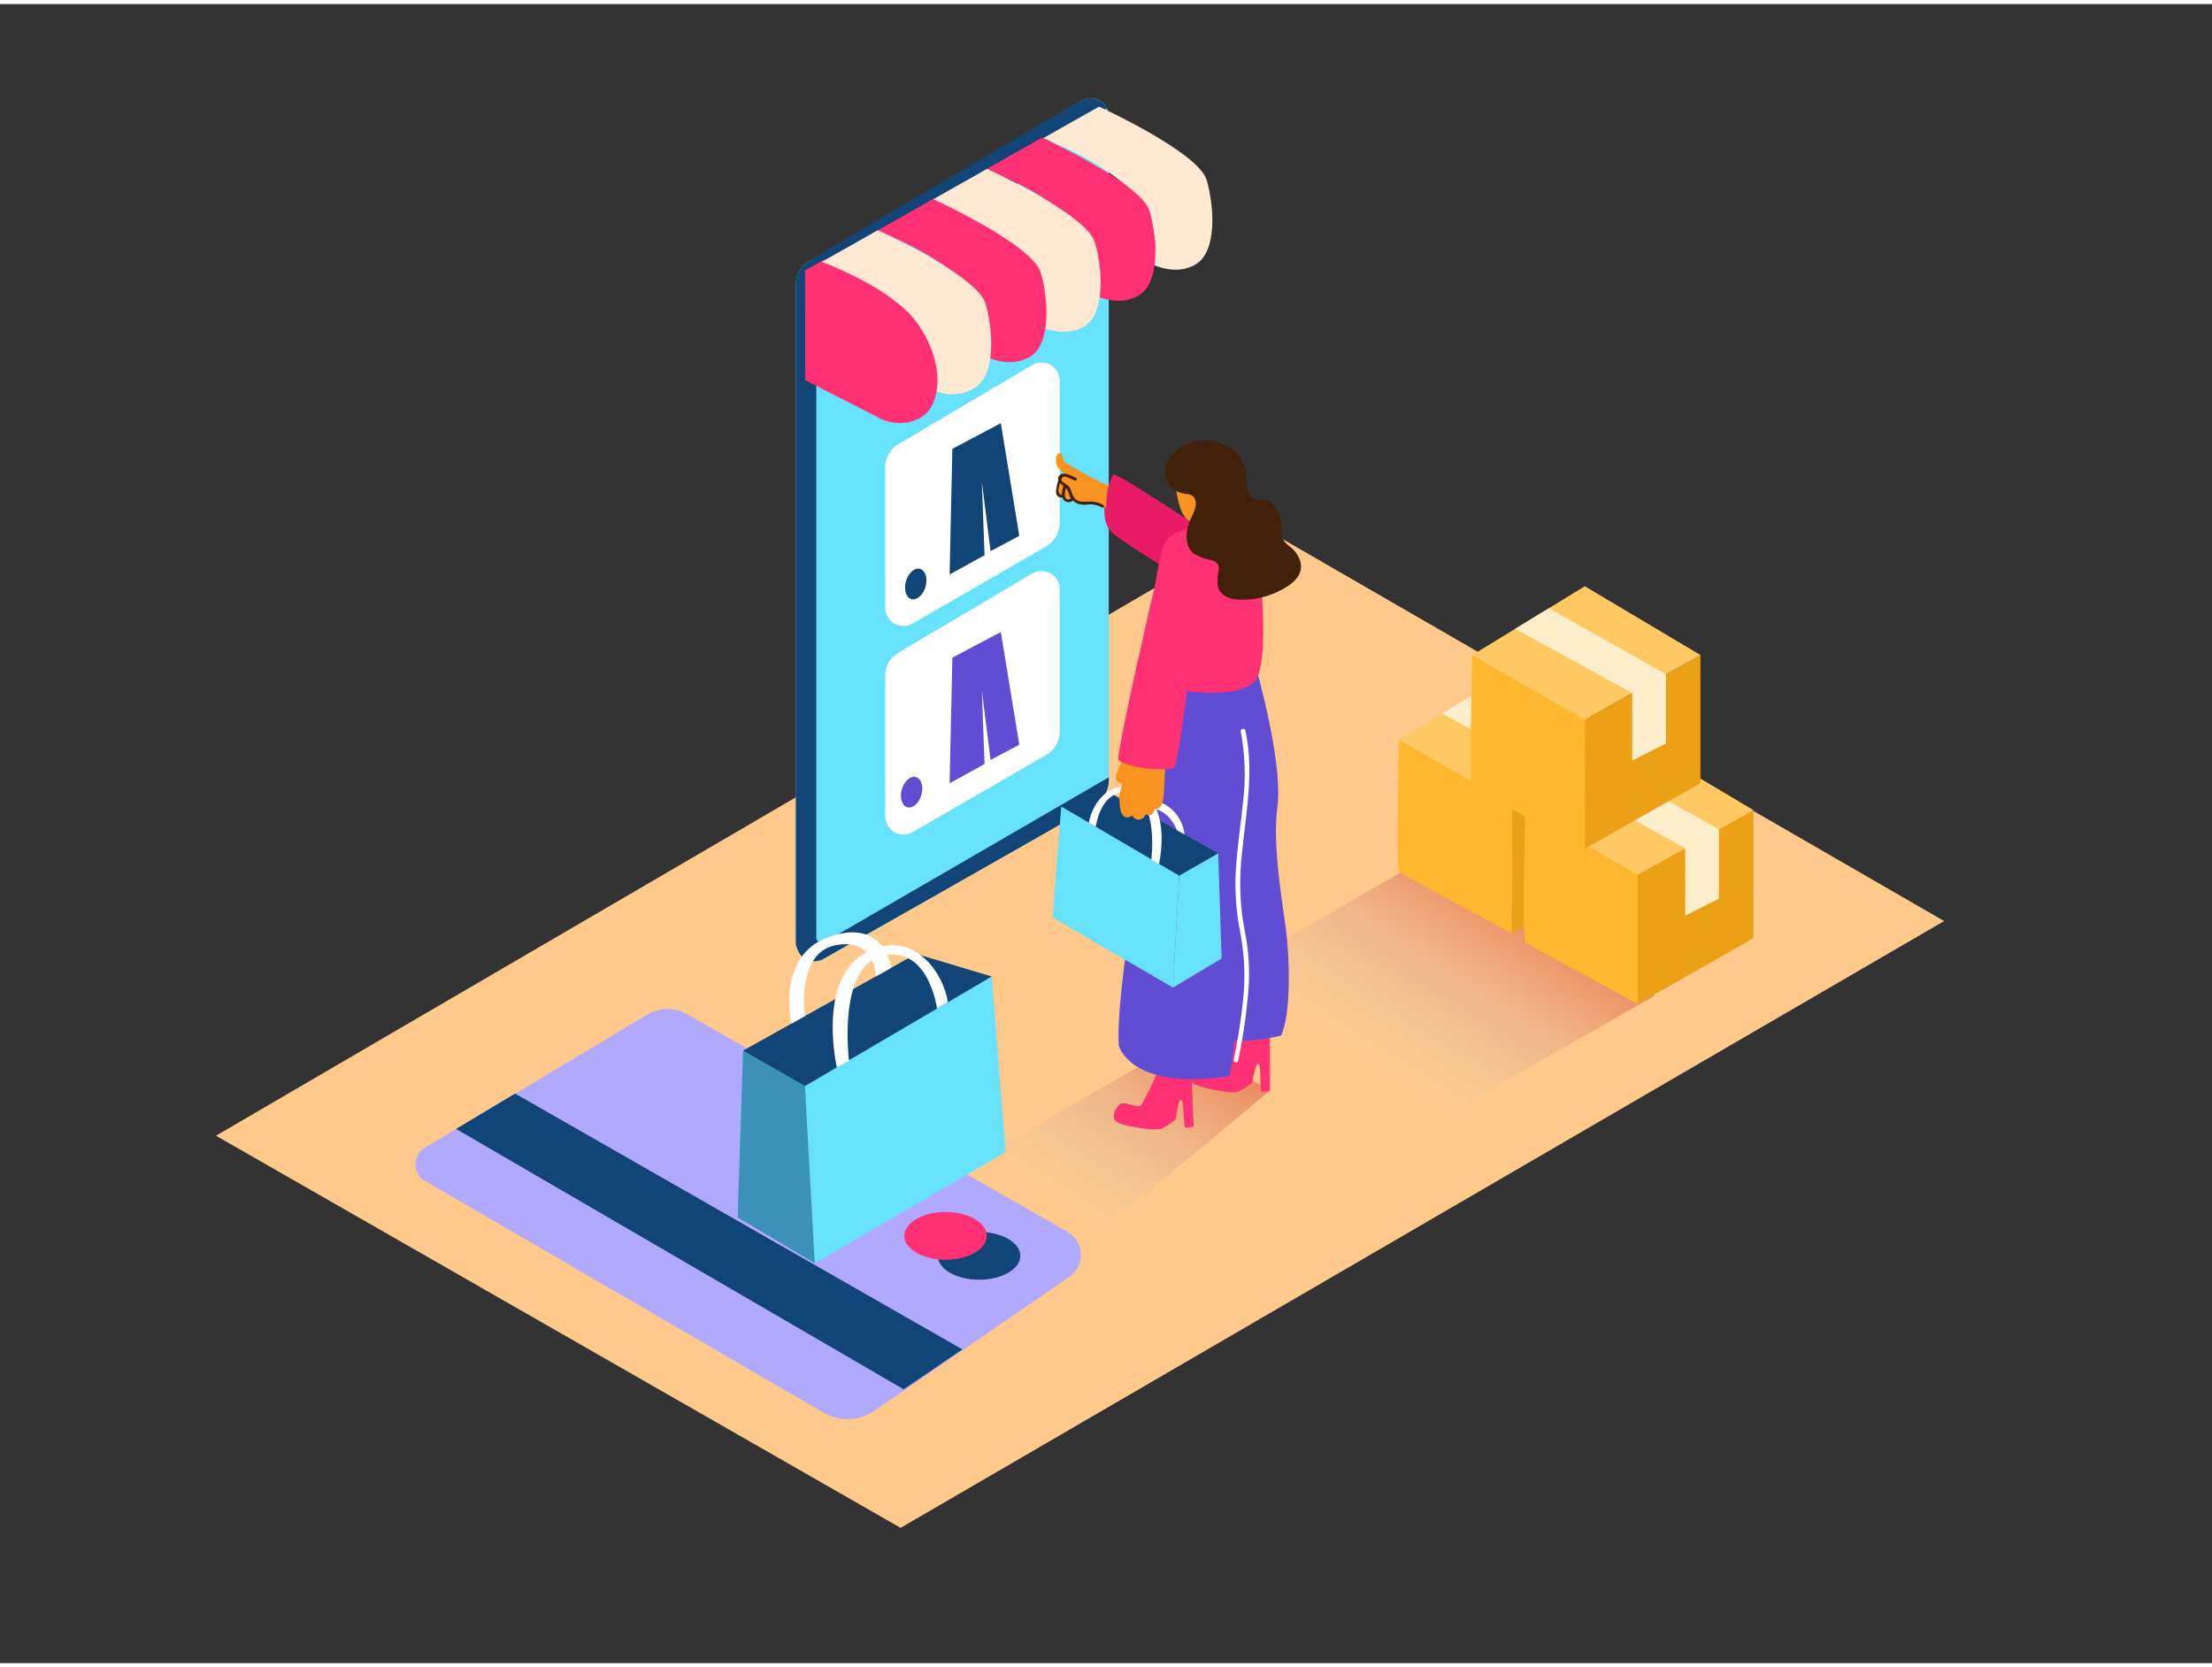 <?xml version="1.0" encoding="UTF-8"?>
<svg xmlns="http://www.w3.org/2000/svg" xmlns:xlink="http://www.w3.org/1999/xlink" id="Layer_1" data-name="Layer 1" viewBox="0 0 400 300" width="406" height="306" class="illustration styles_illustrationTablet__1DWOa">
  <rect x="0" y="0" width="400" height="300" fill="#333333" stroke="none"/>
  <defs>
    <linearGradient id="linear-gradient" x1="189.56" y1="217.33" x2="217.51" y2="173.63" gradientUnits="userSpaceOnUse">
      <stop offset="0.01" stop-color="#ccc" stop-opacity="0"></stop>
      <stop offset="1" stop-color="#f15a24"></stop>
    </linearGradient>
    <linearGradient id="linear-gradient-2" x1="246.63" y1="191.95" x2="274.4" y2="148.52" xlink:href="#linear-gradient"></linearGradient>
  </defs>
  <title>#31-40</title>
  <polygon points="39.05 204.63 162.86 275.54 351.56 165.81 227.91 94.42 39.05 204.63" fill="#ffc98b"></polygon>
  <path d="M188.59,230.68l41.05-34.22-15.59-9-50.87,29.27C169.5,220.62,182.37,226.67,188.59,230.68Z" fill="url(#linear-gradient)"></path>
  <path d="M253.23,205.66l45.94-26.33L258.57,154,207.7,183.26C214,187.1,247,201.66,253.23,205.66Z" fill="url(#linear-gradient-2)"></path>
  <path d="M117,182.75l-40.2,24.08a3.45,3.45,0,0,0,0,5.94l72.12,41.93a8.65,8.65,0,0,0,9.24-.35l35.19-24.19A4.79,4.79,0,0,0,193,222l-68.81-39.37A7.17,7.17,0,0,0,117,182.75Z" fill="#b1a9ff"></path>
  <polygon points="82.47 203.4 163.41 250.49 174.02 243.26 93.14 197.01 82.47 203.4" fill="#124577"></polygon>
  <ellipse cx="177.05" cy="226.35" rx="7.46" ry="4.32" fill="#124577"></ellipse>
  <ellipse cx="170.99" cy="222.74" rx="7.46" ry="4.32" fill="#ff3174"></ellipse>
  <path d="M185,80.82q-7-13-15.16-25.19c-.48-.71-1.64,0-1.15.68q8.19,12.22,15.16,25.19C184.26,82.25,185.42,81.57,185,80.82Z" fill="#ff3174"></path>
  <path d="M195.53,17.49c-11.68,6.92-40.57,24-49.21,29a4.83,4.83,0,0,0-2.4,4.21V169.39c-.18,2.42,2.56,4.66,4.79,3.39l48.59-27.66a5.56,5.56,0,0,0,3.2-5V20.32A3.29,3.29,0,0,0,195.53,17.49Z" fill="#68e1fd"></path>
  <path d="M200.17,18.89l-15.46,8.93v3.3a1.58,1.58,0,0,1-.79,1.37l-11.83,6.83a1,1,0,0,1-1.57-.9V36L148.31,49a1.41,1.41,0,0,0-.7,1.21V168.82a1,1,0,0,0,1.44.83l51.44-29.82a5.1,5.1,0,0,1-2.26,4.73c-2.66,1.7-49.53,28.21-49.53,28.21s-3.71,1.68-4.79-2.75V50.75a4.88,4.88,0,0,1,2-4c2.15-1.56,49.61-29.3,49.61-29.3A3.36,3.36,0,0,1,200.17,18.89Z" fill="#124577"></path>
  <path d="M148.31,49s11.55,4.83,11.37,26.19L145.59,68V49Z" fill="#ff3174"></path>
  <path d="M168.64,59.48c-1.43-5.1-19.48-13.33-19.48-13.33l-3.57,2v6.66c3.93,2,8.61,5,11,8.51,4.51,6.73,2.13,11.27,2.13,11.27.08.37,4.4,2.42,8.07,0S170.07,64.58,168.64,59.48Z" fill="#ff3174"></path>
  <path d="M208.25,47s2.38-4.54-2.13-11.26-17.53-11.46-17.53-11.46l10.15-5.74s18.05,8.23,19.48,13.33S220,44.68,216.32,47,208.25,47,208.25,47Z" fill="#ffe8d2"></path>
  <polygon points="134.36 189.25 165.67 171.74 179.33 175.84 157.61 192.44 144.31 198.21 134.36 189.25" fill="#124577"></polygon>
  <polygon points="145.55 195.66 179.33 175.84 181.85 207.6 147.33 227.71 145.55 195.66" fill="#68e1fd"></polygon>
  <polyline points="145.55 195.66 134.36 189.25 133.39 219.4 147.33 227.71" fill="#68e1fd"></polyline>
  <polyline points="145.55 195.66 134.36 189.25 133.39 219.4 147.33 227.71" fill="#124577" opacity="0.51"></polyline>
  <path d="M169.44,181.64s-1.48-11.4-9.79-9.57-6.12,19-6.12,19l-2.2,1.21s-3.58-15.51,4.86-20.53,14.4,3.09,15.21,8.74" fill="#fff"></path>
  <path d="M143.11,184.36s-2.93-12.41,7-15.76,11.06,5.67,11.06,5.67l-2.81,1.57s0-7-7.21-5.67S145.55,183,145.55,183" fill="#fff"></path>
  <path d="M273.38,168.06V144.7L294.29,133v23.17Z" fill="#eca016"></path>
  <path d="M273.38,144.7,253,133s-.57,23.55,0,23.93,20.35,11.12,20.35,11.12Z" fill="#ffb72f"></path>
  <polygon points="253.03 133.02 273.38 120.58 294.29 133.02 273.38 144.7 253.03 133.02" fill="#ffc863"></polygon>
  <polygon points="260.78 128.28 281.96 139.9 281.96 152.09 288.05 149.02 288.05 136.5 266.87 124.56 260.78 128.28" fill="#fdedcb"></polygon>
  <path d="M296.16,180.79V157.43l20.91-11.68v23.17Z" fill="#eca016"></path>
  <path d="M296.16,157.43l-20.35-11.68s-.57,23.55,0,23.93,20.35,11.12,20.35,11.12Z" fill="#ffb72f"></path>
  <polygon points="275.81 145.75 296.16 133.32 317.07 145.75 296.16 157.43 275.81 145.75" fill="#ffc863"></polygon>
  <polygon points="283.56 141.02 304.74 152.64 304.74 164.83 310.83 161.76 310.83 149.24 289.65 137.29 283.56 141.02" fill="#fdedcb"></polygon>
  <path d="M286.58,152.75V129.39l20.91-11.68v23.17Z" fill="#eca016"></path>
  <path d="M286.58,129.39l-20.35-11.68s-.57,23.55,0,23.93,20.35,11.12,20.35,11.12Z" fill="#ffb72f"></path>
  <polygon points="266.24 117.71 286.58 105.27 307.5 117.71 286.58 129.39 266.24 117.71" fill="#ffc863"></polygon>
  <polygon points="273.99 112.97 295.17 124.59 295.17 136.78 301.26 133.71 301.26 121.19 280.08 109.25 273.99 112.97" fill="#fdedcb"></polygon>
  <path d="M197.93,52.62s2.38-4.54-2.13-11.26S178.27,29.9,178.27,29.9l10.15-5.74s18.05,8.23,19.48,13.33,1.81,12.85-1.89,15.14S197.93,52.62,197.93,52.62Z" fill="#ff3174"></path>
  <path d="M188,58.25s2.38-4.54-2.13-11.26-17.53-11.46-17.53-11.46l10.15-5.74S196.52,38,198,43.11s1.81,12.85-1.89,15.14S188,58.25,188,58.25Z" fill="#ffe8d2"></path>
  <path d="M178.25,63.71s2.38-4.54-2.13-11.26S158.58,41,158.58,41l10.15-5.74s18.05,8.23,19.48,13.33,1.81,12.85-1.89,15.14S178.25,63.71,178.25,63.71Z" fill="#ff3174"></path>
  <path d="M169.35,70s1.3-5.21-3.21-11.94S148.6,46.62,148.6,46.62l10.15-5.74S176.8,49.1,178.23,54.2,180,67,176.34,69.34A7.57,7.57,0,0,1,169.35,70Z" fill="#ffe8d2"></path>
  <path d="M160.08,83.72v25.41a3.3,3.3,0,0,0,5,2.86l24.07-13.9a5,5,0,0,0,2.48-4.3V68.12a3.3,3.3,0,0,0-5-2.84l-24.16,14.3A4.82,4.82,0,0,0,160.08,83.72Z" fill="#fff"></path>
  <path d="M160.08,121.43v25.41a3.3,3.3,0,0,0,5,2.86l24.07-13.9a5,5,0,0,0,2.48-4.3V105.82a3.3,3.3,0,0,0-5-2.84l-24.16,14.3A4.82,4.82,0,0,0,160.08,121.43Z" fill="#fff"></path>
  <polygon points="172.22 80.42 180.98 75.78 184.32 96.16 179.13 98.92 177.55 86.39 178.04 99.66 171.72 103.14 172.22 80.42" fill="#124577"></polygon>
  <polygon points="172.22 118.18 180.98 113.55 184.32 133.92 179.13 136.68 177.55 124.15 178.04 137.42 171.72 140.9 172.22 118.18" fill="#614cd4"></polygon>
  <ellipse cx="165.6" cy="104.86" rx="2.84" ry="1.84" transform="translate(18.81 234.76) rotate(-73.85)" fill="#124577"></ellipse>
  <ellipse cx="164.85" cy="142.51" rx="2.84" ry="1.84" transform="translate(-17.89 261.21) rotate(-73.85)" fill="#614cd4"></ellipse>
  <path d="M210.19,191.08c0,.16-3.28,7.64-4,8.11s-3-1-3.79-.17-1.78,2.59-.06,3.32,6.84,1.43,7.76,1a15.81,15.81,0,0,0,2.53-1.71s.48-4,1-3.46.34,4.88.72,5a4.2,4.2,0,0,0,1.5-.22l-.49-12.65" fill="#ff3174"></path>
  <path d="M224.4,184.36c0,.16-3.55,7.52-4.31,8s-3-1.1-3.78-.3-1.87,2.52-.17,3.32,6.78,1.67,7.72,1.3a15.81,15.81,0,0,0,2.59-1.62s.62-4,1.14-3.42.17,4.89.55,5a4.2,4.2,0,0,0,1.5-.16l0-12.66" fill="#ff3174"></path>
  <path d="M211.9,122.31s-10.46,53.58-9.6,66c0,0,2.07,8.3,20.05,5.53,0,0,1.56-6.22.86-16.77s-2.59-54.79-2.59-54.79Z" fill="#614cd4"></path>
  <path d="M213.79,185.63l2.71-63.94,10.82-1S232,137.17,231,145.12s1.21,18.49,1.73,24c.47,5,.65,13.54-1.06,17.38A30,30,0,0,1,213.79,185.63Z" fill="#614cd4"></path>
  <path d="M223.11,190.83a106.91,106.91,0,0,0,1.81-12.14,43.21,43.21,0,0,0,0-6,58.32,58.32,0,0,0-.88-6.12,44.43,44.43,0,0,1-.49-11c.28-3.77.86-7.51,1.22-11.27a40.58,40.58,0,0,0-.41-12.71c-.12-.54.71-.77.83-.23,1.67,7.51.06,15.12-.64,22.65a45.18,45.18,0,0,0,.22,11.68c.31,1.89.7,3.77.9,5.68a39.84,39.84,0,0,1,.14,6.15,99.48,99.48,0,0,1-1.92,13.53C223.84,191.61,223,191.37,223.11,190.83Z" fill="#fff"></path>
  <path d="M224.29,99.16C223.14,99,202,84.53,201.36,85.1s-3.29,7.82-.19,10.53,21.92,13.84,21.92,13.84" fill="#ea1b66"></path>
  <path d="M227.8,102.23,219,94.39c-1,.38-7.23-.29-8.66,3.83-.93,2.68-1.26,6.06-1.71,7.94,0,.11,1.38.64,1.39.77a47.38,47.38,0,0,1-.19,12.45,6.37,6.37,0,0,0,2.27-.81s-.48,3.65,0,4.76,12.17,2.46,14.87-1S227.8,102.23,227.8,102.23Z" fill="#ff3174"></path>
  <path d="M192.4,82.7a.46.46,0,0,0,0-.11,7.72,7.72,0,0,1-.29-1,.48.48,0,0,0-.8-.22.51.51,0,0,0-.21.24,2.07,2.07,0,0,0-.15.75s0,0,0,0a2.58,2.58,0,0,0,0,.51h0v0h0a3.06,3.06,0,0,0,1.58,2s-.8.52-.76.55c-.76,1.22-.26,2.55.48,3.82a.49.49,0,0,1,.3,0,22.74,22.74,0,0,0,2.86.79,16.45,16.45,0,0,0,2.32.38,6,6,0,0,1,2.29.66,31.49,31.49,0,0,1,.41-4A54.77,54.77,0,0,1,192.4,82.7Z" fill="#f7931e"></path>
  <path d="M192.46,86.46c.19-.28-.26-.53-.45-.26a3.54,3.54,0,0,0-.39.74,2.74,2.74,0,0,0-.27,1.13,2.61,2.61,0,0,0,0,.27s0,0,0,0a.27.27,0,0,0,0,.11.69.69,0,0,0,.29.46c.31.16.57-.17.68-.42a2.58,2.58,0,0,0,.22-1.12c0-.29,0-.66-.2-.85Z" fill="#f7931e"></path>
  <path d="M199.57,90.62a4.74,4.74,0,0,0-2.41-.67c-1.15,0-2.29.29-3-.84-.46-.68-.4-1.46-1-2a5.65,5.65,0,0,0-.46-.34l-.32-.22a.73.73,0,0,1-.41-.43.55.55,0,0,1,.57-.68,1.55,1.55,0,0,1,.63.23l.05,0c.37.13.73.29,1.09.46s.56-.31.26-.45c-.71-.34-2.29-1.27-3-.42a.81.81,0,0,0-.18.81h0a9.1,9.1,0,0,0-.35,1.49,1.91,1.91,0,0,0,0,1.08,1,1,0,0,0,1.09.58,1.21,1.21,0,0,0,.12.32,1.23,1.23,0,0,0,1.6.37.2.2,0,0,0,.13-.21,2.66,2.66,0,0,0,.93.65,3.94,3.94,0,0,0,1.86.13,4.38,4.38,0,0,1,2.57.58A.26.26,0,0,0,199.57,90.62ZM192,88.71l-.05,0c-.2.18-.53-.44-.55-.53a2,2,0,0,1,.1-.78c0-.27.11-.54.19-.8a6.5,6.5,0,0,0,.6.5v0A8.09,8.09,0,0,0,192,88.71Zm1.5.78c-.7.3-1-.29-.93-.9a7.81,7.81,0,0,1,.16-1.1l.12.12c.45.54.45,1.29.85,1.86A.27.27,0,0,0,193.54,89.49Z" fill="#42210b"></path>
  <path d="M212.79,81.25c-.66.42-.64,10.93,2.35,12.23,3.9,1.69,7-2.92,7.4-5.4S220.49,76.37,212.79,81.25Z" fill="#f7931e"></path>
  <path d="M233.38,98.18A4.59,4.59,0,0,1,232,96.77a6.25,6.25,0,0,1-.25-2.15c-.1-1.77-.56-3.66-2.2-4.63-1-.62-2.53-.08-3.4-1s-.66-2.67-.8-4c-.7-6.87-10.81-8.11-14.07-2.52a4,4,0,0,0,1.19,5.41,4,4,0,0,0,1.61.63c.84.13,1.66.11,2,1,.54,1.36-.45,2.76-.94,4-.76,1.88-1,4.57.83,5.93a9.41,9.41,0,0,0,3,1.09,2.33,2.33,0,0,1,1.16.64c.49.61.18,1.46.08,2.15a3.39,3.39,0,0,0,0,1.11,2.34,2.34,0,0,0,.56,1.95c1.1,1.33,3.12,1.38,4.71,1.3a14.71,14.71,0,0,0,5.36-1.32c1.49-.68,3.33-1.72,4.09-3.23C235.82,101.28,234.79,99.39,233.38,98.18Z" fill="#42210b"></path>
  <polygon points="220.3 153.56 200.53 142.51 191.91 145.1 205.62 155.57 214.02 159.22 220.3 153.56" fill="#124577"></polygon>
  <polygon points="213.24 157.61 191.91 145.1 190.32 165.15 212.11 177.84 213.24 157.61" fill="#68e1fd"></polygon>
  <polyline points="213.24 157.61 220.3 153.56 220.91 172.59 212.11 177.84" fill="#68e1fd"></polyline>
  <path d="M198.15,148.76s.93-7.2,6.18-6,3.86,12,3.86,12l1.39.76s2.26-9.79-3.07-13-9.09,1.95-9.6,5.52" fill="#fff"></path>
  <path d="M214.19,150.15a7.15,7.15,0,0,0-5.57-6.22l.15,1.63s2.54.2,4.06,3.83Z" fill="#fff"></path>
  <path d="M210.7,133.16c-.83,0,.41-10.16-1.32-2.72a4.08,4.08,0,0,1-3.44,2.72c-.12.2-.84,1.53-1.57,2.87-.73,2.51-1.46,5-2.08,7.54a1.68,1.68,0,0,1,.17.71,8.67,8.67,0,0,0,.14,1.36c.19.91.7,1.73,1.74,1.31a1.63,1.63,0,0,0,.41-.24,1.24,1.24,0,0,0,1.71.62,1.38,1.38,0,0,0,.73-.85.89.89,0,0,0,1.13,0,1.35,1.35,0,0,0,.46-.89,1.12,1.12,0,0,0,.54-.1c.8-.36,1-1.47,1.09-2.24A95.13,95.13,0,0,0,210.7,133.16Z" fill="#f7931e"></path>
  <path d="M203.49,135.68a28.18,28.18,0,0,0-1.63,3.67c-.29,1.12.24,1.28,1.21,1.68.55.23.8-.57.38-.89a.48.48,0,0,0,.39-.46,4.83,4.83,0,0,1,.38-1.7c0-.06.05-.12.07-.19a.43.43,0,0,0-.05-.37l.12-.23a.47.47,0,0,0-.18-.66c.09-.19.18-.38.26-.57C204.71,135.35,203.74,135.09,203.49,135.68Z" fill="#f7931e"></path>
  <path d="M212.44,138.16c1.46-5.93,4.07-29,4.07-29l-7.9-3s-6.64,28.58-6.37,30.57C204.19,138.12,210.1,138.77,212.44,138.16Z" fill="#ff3174"></path>
</svg>

